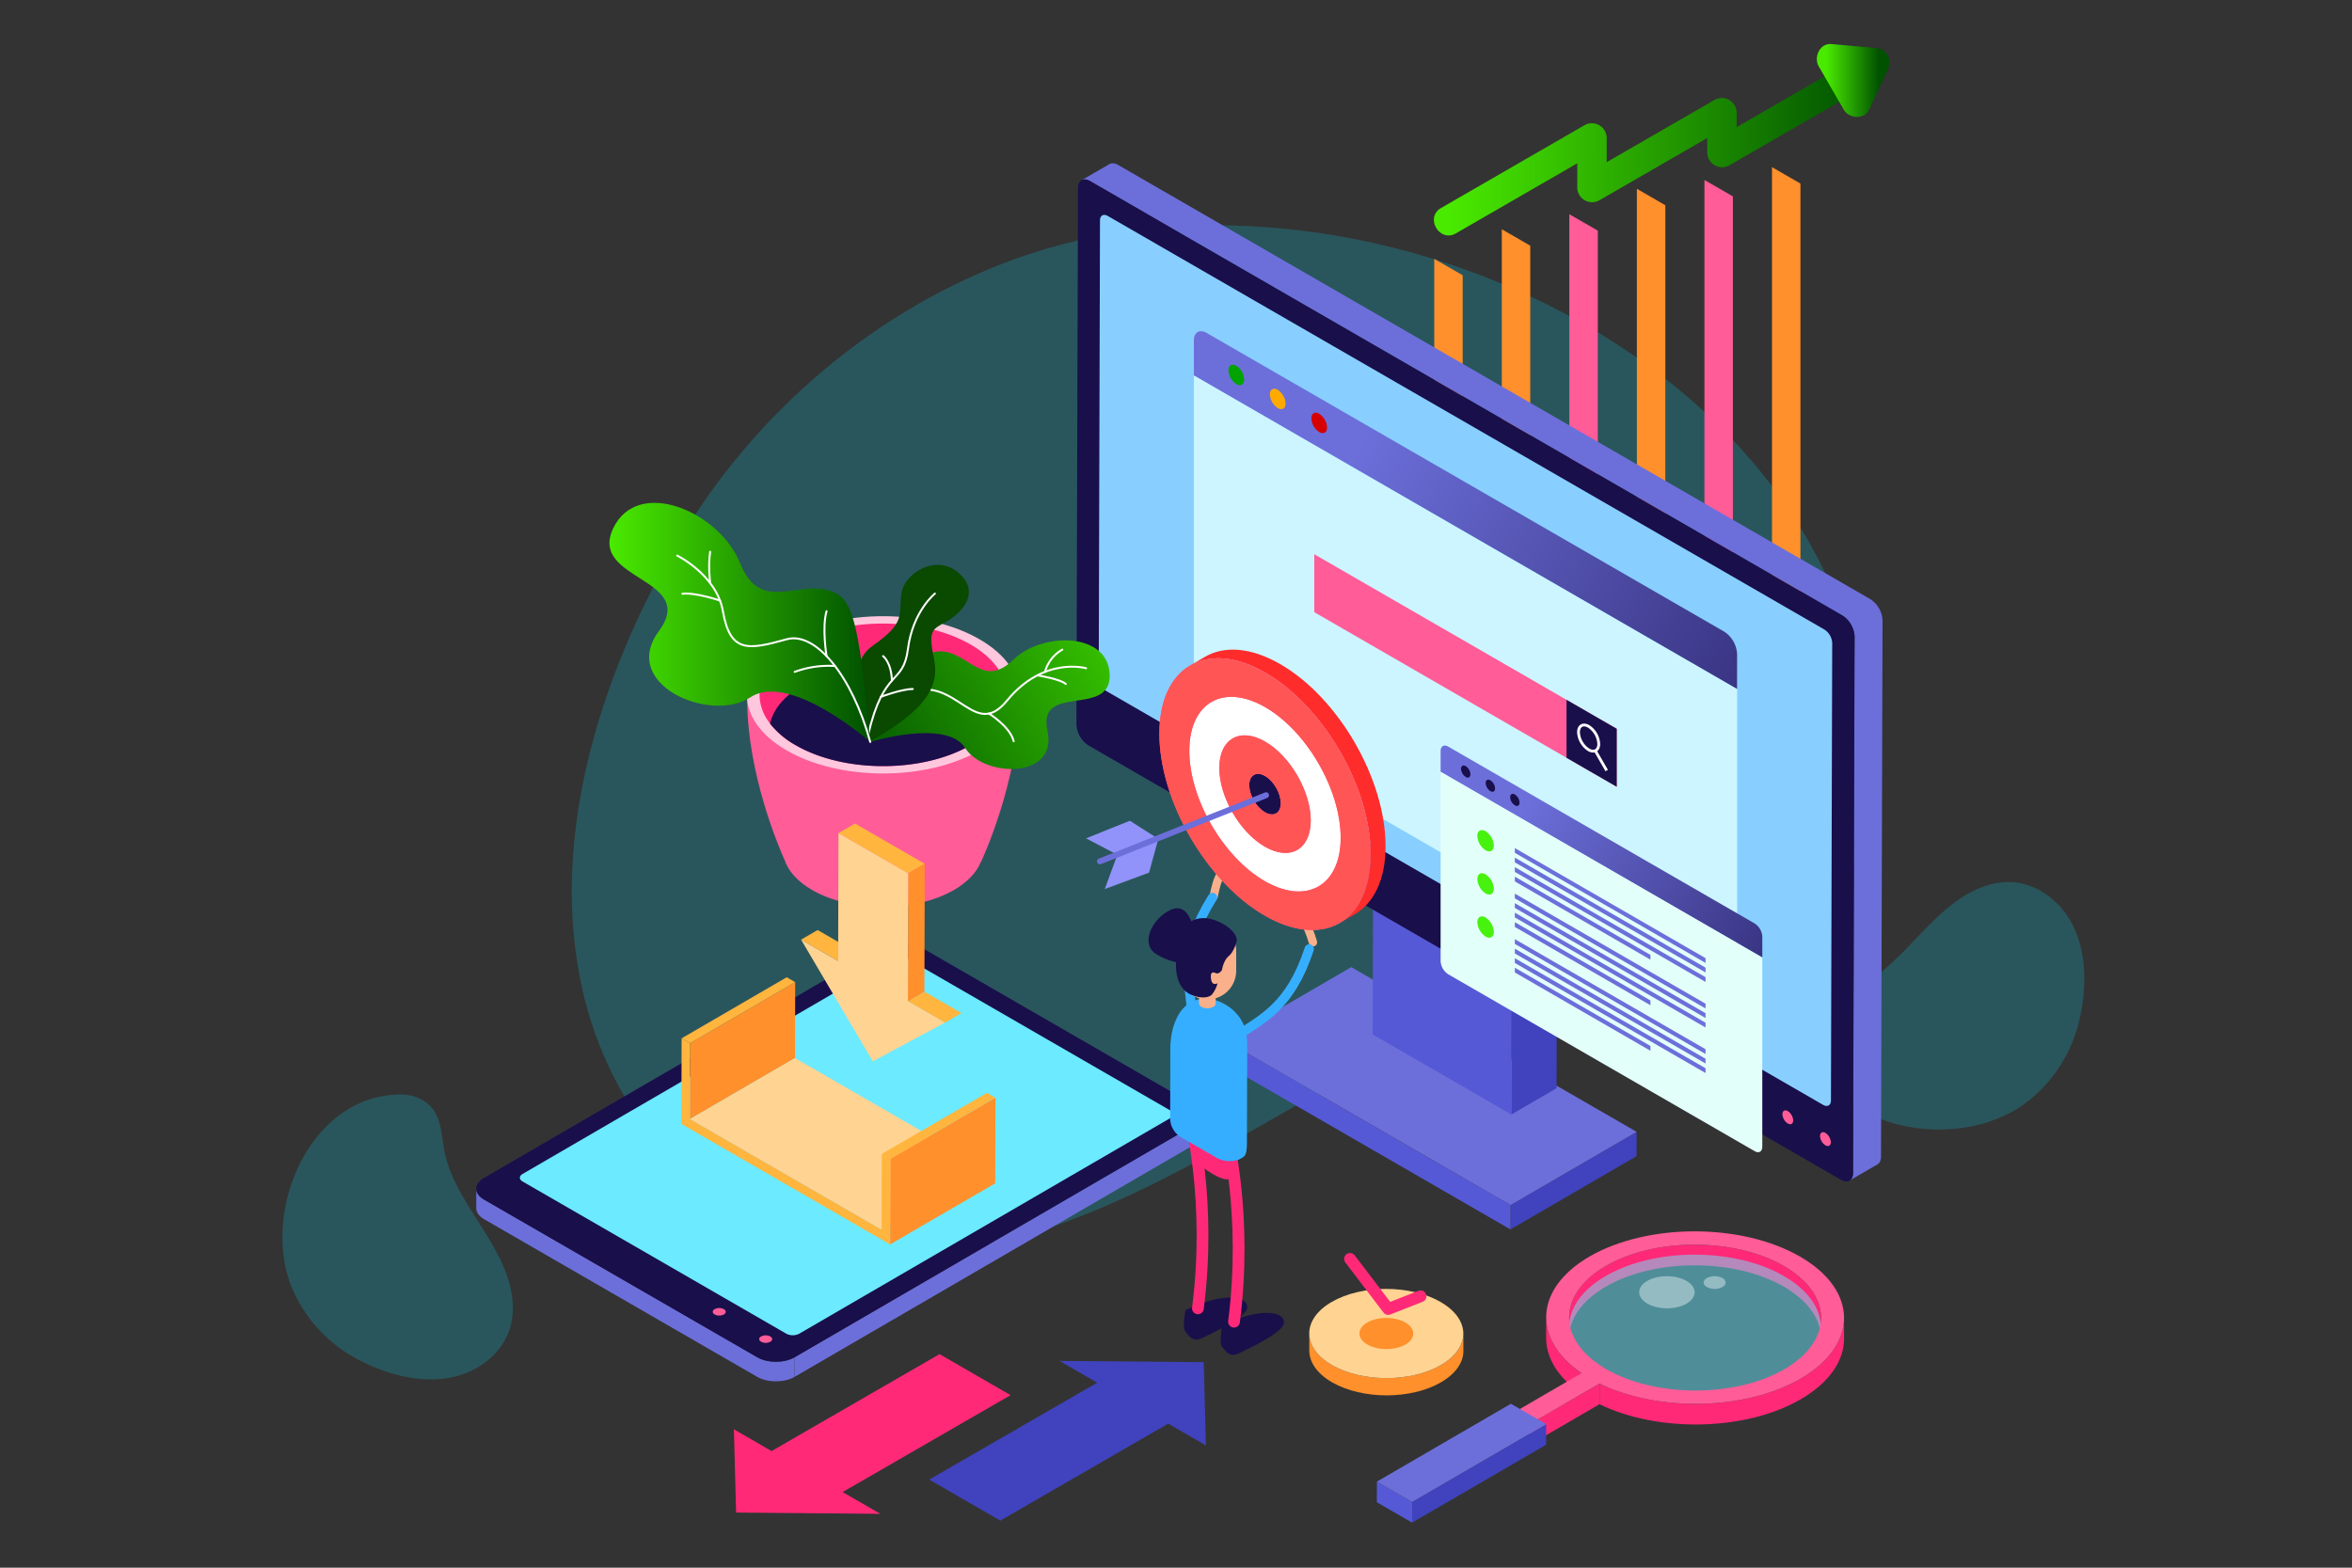 <svg xmlns="http://www.w3.org/2000/svg" xmlns:xlink="http://www.w3.org/1999/xlink" viewBox="0 0 1200 800"><rect x="0" y="0" width="1200" height="800" fill="#333333" stroke="none"/><defs><style>.cls-1{fill:#00e1ff;opacity:0.2;}.cls-2{fill:#ff902c;}.cls-3{fill:#ff5c98;}.cls-4{fill:url(#linear-gradient);}.cls-5{fill:url(#linear-gradient-2);}.cls-6{fill:url(#linear-gradient-3);}.cls-7{fill:#ff2978;}.cls-8{fill:#4043bd;}.cls-9{fill:#6c6fda;}.cls-10{fill:#5659d6;}.cls-11{fill:#190f4b;}.cls-12{fill:#88cfff;}.cls-13{fill:url(#linear-gradient-4);}.cls-14{fill:#ccf5ff;}.cls-15{fill:#00a300;}.cls-16{fill:#fa0;}.cls-17{fill:#d60000;}.cls-18,.cls-26,.cls-29,.cls-33,.cls-34,.cls-42{fill:none;}.cls-18,.cls-29{stroke:#fff;}.cls-18{stroke-miterlimit:10;stroke-width:1.43px;}.cls-19{fill:url(#linear-gradient-5);}.cls-20{fill:#e3fffa;}.cls-21{fill:#47f20f;}.cls-22,.cls-23{fill:#6ceaff;}.cls-23{opacity:0.5;}.cls-24,.cls-39{fill:#fff;}.cls-24{opacity:0.4;}.cls-25{fill:#ffd392;}.cls-26{stroke:#ff2978;stroke-width:6px;}.cls-26,.cls-29,.cls-33,.cls-34,.cls-42{stroke-linecap:round;stroke-linejoin:round;}.cls-27{fill:#ffc7de;}.cls-28{fill:url(#linear-gradient-6);}.cls-30{fill:#094900;}.cls-31{fill:url(#linear-gradient-7);}.cls-32{fill:#ffb53e;}.cls-33{stroke:#fab08b;stroke-width:4.25px;}.cls-34{stroke:#36aeff;stroke-width:4.77px;}.cls-35{fill:#36aeff;}.cls-36{fill:#faa379;}.cls-37{fill:#fab08b;}.cls-38{fill:#ff2c2c;}.cls-40{fill:#f55;}.cls-41{fill:#9193fa;}.cls-42{stroke:#6c6fda;stroke-width:3px;}</style><linearGradient id="linear-gradient" x1="738.26" y1="74.38" x2="951.65" y2="74.38" gradientUnits="userSpaceOnUse"><stop offset="0" stop-color="#4aea00"/><stop offset="1" stop-color="#005100"/></linearGradient><linearGradient id="linear-gradient-2" x1="934.35" y1="41.11" x2="956.61" y2="41.11" xlink:href="#linear-gradient"/><linearGradient id="linear-gradient-3" x1="931.61" y1="41.08" x2="958.87" y2="41.08" xlink:href="#linear-gradient"/><linearGradient id="linear-gradient-4" x1="692.76" y1="228.12" x2="1021.44" y2="412.4" gradientUnits="userSpaceOnUse"><stop offset="0" stop-color="#6c6fda"/><stop offset="1" stop-color="#190f4b"/></linearGradient><linearGradient id="linear-gradient-5" x1="778" y1="411.6" x2="981.67" y2="526.91" xlink:href="#linear-gradient-4"/><linearGradient id="linear-gradient-6" x1="610.45" y1="298.15" x2="434.87" y2="400.33" xlink:href="#linear-gradient"/><linearGradient id="linear-gradient-7" x1="310.95" y1="317.62" x2="444.01" y2="317.62" xlink:href="#linear-gradient"/></defs><title>seo_1200800_20200111</title><g id="Layer_2" data-name="Layer 2"><path class="cls-1" d="M789.41,155.41c95.65,47.7,168.42,134.93,164.63,247-.94,28-12.68,56.71-35.44,73.12-27.66,19.94-64.62,18.42-98.37,23.29-106,15.3-189.89,98.08-292.1,130.08-41.52,13-87.37,17.14-128.12,1.9C350,612,313.39,565.26,299.32,513.7c-21.83-80,6.23-169.17,47.47-238.45C385.56,210.14,446.58,158,518,132.11,601.46,101.84,704.46,113,789.41,155.41Z"/><path class="cls-1" d="M151.36,597.31c9.53-21.56,28-38.48,52.71-38.79,6.18-.08,12.62,2.21,16.46,7.05,4.68,5.89,4.72,14,6.14,21.43,4.46,23.19,23.55,40.82,31.65,63,3.29,9,4.67,19.07,1.74,28.2-3.61,11.22-13.54,19.75-24.75,23.38-17.4,5.63-37.33.36-53-8A73.81,73.81,0,0,1,149,657.33C141.49,639.26,142.9,616.45,151.36,597.31Z"/><path class="cls-1" d="M974.49,575.15c-23.22-4.06-44.08-17.92-50.33-41.83-1.57-6-.89-12.78,2.89-17.68,4.59-6,12.49-8,19.32-11.11,21.44-9.91,34-32.68,53.54-45.87,8-5.36,17.39-9.12,27-8.47,11.75.81,22.42,8.4,28.64,18.41,9.65,15.53,9.33,36.14,5,53.37a73.79,73.79,0,0,1-27.17,41C1017.58,574.64,995.1,578.76,974.49,575.15Z"/></g><g id="Layer_1" data-name="Layer 1"><polygon class="cls-2" points="746.27 244.71 731.76 236.33 731.76 132.09 746.27 140.48 746.27 244.71"/><polygon class="cls-2" points="780.74 264.61 766.22 256.23 766.22 116.99 780.74 125.37 780.74 264.61"/><polygon class="cls-3" points="815.2 284.5 800.68 276.12 800.68 109.32 815.2 117.7 815.2 284.5"/><polygon class="cls-2" points="849.66 304.4 835.15 296.02 835.15 96.36 849.66 104.74 849.66 304.4"/><polygon class="cls-3" points="884.13 324.3 869.61 315.92 869.61 91.84 884.13 100.22 884.13 324.3"/><polygon class="cls-2" points="918.59 344.2 904.08 335.82 904.08 85.3 918.59 93.68 918.59 344.2"/><path class="cls-4" d="M742.8,119.1,816,76.83l-11.28-6.48v25.4A7.57,7.57,0,0,0,816,102.22l66.33-38.29-11.28-6.48V77.89a7.57,7.57,0,0,0,11.28,6.48l72.33-41.76c8.36-4.83.82-17.8-7.57-13L874.78,71.41l11.29,6.48V57.45A7.57,7.57,0,0,0,874.78,51L808.45,89.27l11.29,6.48V70.35a7.57,7.57,0,0,0-11.29-6.47l-73.22,42.27c-8.36,4.83-.81,17.79,7.57,12.95Z"/><polygon class="cls-5" points="956.61 31.97 934.35 30 947.18 52.23 956.61 31.97"/><path class="cls-6" d="M956.61,24.47l-22.26-2c-5.84-.52-9.12,6.7-6.48,11.29L940.71,56c2.62,4.54,10.52,5.23,12.95,0l9.42-20.26c1.71-3.67,1-8.08-2.69-10.26-3.24-1.9-8.54-1-10.26,2.69l-9.42,20.26h12.95L940.83,26.21,934.35,37.5l22.26,2C966.22,40.32,966.16,25.31,956.61,24.47Z"/><polygon class="cls-7" points="429.91 761.41 515.59 711.95 479.36 691.02 393.67 740.49 374.43 729.38 375.56 771.87 449.15 772.52 429.91 761.41"/><polygon class="cls-8" points="559.78 705.59 474.1 755.05 510.34 775.98 596.02 726.51 615.26 737.62 614.14 695.13 540.54 694.48 559.78 705.59"/><polygon class="cls-8" points="770.67 614.97 835.01 577.59 834.98 589.99 770.64 627.38 770.67 614.97"/><polygon class="cls-9" points="625.09 530.92 689.43 493.53 835.01 577.59 770.67 614.97 625.09 530.92"/><polygon class="cls-10" points="770.67 614.97 770.64 627.38 625.06 543.32 625.09 530.92 770.67 614.97"/><polygon class="cls-8" points="771.35 474.41 794.43 461 794.17 555.33 771.09 568.74 771.35 474.41"/><polygon class="cls-10" points="771.35 474.41 771.09 568.74 700.36 527.9 700.62 433.58 771.35 474.41"/><path class="cls-9" d="M954.3,305.78,570.48,84.18c-1.74-1-3.31-1.09-4.44-.44L551.77,92c1.14-.65,2.71-.56,4.44.44L940,314.07a13.66,13.66,0,0,1,6.21,10.74l-.77,273.67c0,2-.7,3.33-1.82,4l14.27-8.29c1.11-.65,1.8-2,1.81-4l.78-273.67A13.7,13.7,0,0,0,954.3,305.78Z"/><path class="cls-11" d="M940,314.07a13.67,13.67,0,0,1,6.21,10.74l-.77,273.67c0,3.95-2.82,5.53-6.25,3.54L555.39,380.43a13.69,13.69,0,0,1-6.2-10.74L550,96c0-4,2.81-5.53,6.25-3.55Z"/><path class="cls-3" d="M931.35,578.13a6,6,0,0,1,2.74,4.75c0,1.75-1.24,2.45-2.76,1.57a6,6,0,0,1-2.74-4.75C928.59,578,929.84,577.25,931.35,578.13Z"/><path class="cls-12" d="M934.8,328.13l-.64,233.42c0,2.51-1.79,3.52-4,2.27L693.86,427.37,564.57,352.72a8.57,8.57,0,0,1-4-6.84l.65-233.4c0-2.53,1.78-3.54,4-2.26L892.87,299.35l38,21.94A8.66,8.66,0,0,1,934.8,328.13Z"/><path class="cls-3" d="M912.15,567a6.05,6.05,0,0,1,2.74,4.75c0,1.75-1.24,2.46-2.76,1.58a6.09,6.09,0,0,1-2.75-4.76C909.39,566.86,910.63,566.17,912.15,567Z"/><path class="cls-13" d="M886.28,333.73a14.56,14.56,0,0,0-6.58-11.4l-264-152.4c-3.63-2.1-6.58-.4-6.58,3.8v17.89l277.13,160Z"/><path class="cls-14" d="M609.15,191.62V354.67a14.55,14.55,0,0,0,6.58,11.39l264,152.4c3.63,2.1,6.58.4,6.58-3.79v-163Z"/><path class="cls-15" d="M626.76,189c0-2.57,1.81-3.61,4-2.33a8.93,8.93,0,0,1,4,7c0,2.57-1.81,3.62-4,2.33A8.93,8.93,0,0,1,626.76,189Z"/><path class="cls-16" d="M647.91,201.26c0-2.58,1.81-3.62,4-2.33a8.92,8.92,0,0,1,4,7c0,2.58-1.81,3.62-4,2.33A8.93,8.93,0,0,1,647.91,201.26Z"/><path class="cls-17" d="M669.07,213.47c0-2.57,1.81-3.62,4-2.33a8.92,8.92,0,0,1,4,7c0,2.58-1.8,3.62-4,2.34A8.93,8.93,0,0,1,669.07,213.47Z"/><polygon class="cls-3" points="824.86 401.49 670.56 312.4 670.56 282.83 824.86 371.91 824.86 401.49"/><polygon class="cls-11" points="824.86 401.49 799.25 386.7 799.25 357.13 824.86 371.91 824.86 401.49"/><path class="cls-18" d="M805.36,373.67c0-3.3,2.31-4.63,5.16-3a11.42,11.42,0,0,1,5.17,8.95c0,3.3-2.31,4.63-5.17,3A11.4,11.4,0,0,1,805.36,373.67Z"/><line class="cls-18" x1="813.9" y1="383.08" x2="819.74" y2="393.2"/><path class="cls-19" d="M899.14,478a8.64,8.64,0,0,0-3.9-6.75L738.9,381c-2.15-1.24-3.89-.23-3.89,2.25v10.6l164.13,94.76Z"/><path class="cls-20" d="M735,393.87v96.57a8.6,8.6,0,0,0,3.89,6.74l156.34,90.26c2.15,1.25,3.9.24,3.9-2.24V488.63Z"/><path class="cls-11" d="M745.43,392.34c0-1.52,1.08-2.14,2.4-1.38a5.3,5.3,0,0,1,2.39,4.14c0,1.53-1.07,2.15-2.39,1.39A5.32,5.32,0,0,1,745.43,392.34Z"/><path class="cls-11" d="M758,399.58c0-1.53,1.07-2.15,2.4-1.38a5.27,5.27,0,0,1,2.39,4.14c0,1.52-1.07,2.14-2.39,1.38A5.27,5.27,0,0,1,758,399.58Z"/><path class="cls-11" d="M770.49,406.81c0-1.52,1.07-2.14,2.39-1.38a5.3,5.3,0,0,1,2.4,4.14c0,1.53-1.08,2.15-2.4,1.38A5.27,5.27,0,0,1,770.49,406.81Z"/><path class="cls-21" d="M753.75,426.6c0-2.68,1.89-3.77,4.21-2.43a9.29,9.29,0,0,1,4.21,7.29c0,2.69-1.88,3.77-4.21,2.43A9.3,9.3,0,0,1,753.75,426.6Z"/><path class="cls-21" d="M753.75,448.62c0-2.68,1.89-3.77,4.21-2.43a9.29,9.29,0,0,1,4.21,7.29c0,2.69-1.88,3.77-4.21,2.43A9.3,9.3,0,0,1,753.75,448.62Z"/><path class="cls-21" d="M753.75,470.64c0-2.68,1.89-3.77,4.21-2.43a9.29,9.29,0,0,1,4.21,7.29c0,2.69-1.88,3.78-4.21,2.43A9.3,9.3,0,0,1,753.75,470.64Z"/><polygon class="cls-9" points="870.17 491.38 772.88 435.21 772.88 432.79 870.17 488.95 870.17 491.38"/><polygon class="cls-9" points="870.17 496.24 772.88 440.08 772.88 437.64 870.17 493.81 870.17 496.24"/><polygon class="cls-9" points="870.17 501.1 772.88 444.94 772.88 442.51 870.17 498.67 870.17 501.1"/><polygon class="cls-9" points="842.06 489.73 772.88 449.8 772.88 447.37 842.06 487.3 842.06 489.73"/><polygon class="cls-9" points="870.17 514.62 772.88 458.45 772.88 456.02 870.17 512.19 870.17 514.62"/><polygon class="cls-9" points="870.17 519.48 772.88 463.31 772.88 460.88 870.17 517.05 870.17 519.48"/><polygon class="cls-9" points="870.17 524.34 772.88 468.17 772.88 465.74 870.17 521.91 870.17 524.34"/><polygon class="cls-9" points="842.06 512.97 772.88 473.03 772.88 470.6 842.06 510.54 842.06 512.97"/><polygon class="cls-9" points="870.17 537.85 772.88 481.69 772.88 479.26 870.17 535.42 870.17 537.85"/><polygon class="cls-9" points="870.17 542.71 772.88 486.55 772.88 484.12 870.17 540.28 870.17 542.71"/><polygon class="cls-9" points="870.17 547.57 772.88 491.41 772.88 488.98 870.17 545.14 870.17 547.57"/><polygon class="cls-9" points="842.06 536.21 772.88 496.27 772.88 493.84 842.06 533.77 842.06 536.21"/><path class="cls-9" d="M608.73,574.45,405.35,692.65l0,10L608.7,584.49c2.59-1.51,3.89-3.47,3.89-5.45l0-10C612.61,571,611.32,573,608.73,574.45Z"/><path class="cls-9" d="M386.41,692.65v0L246.93,612.13c-2.63-1.53-4-3.52-3.94-5.52l0,10c0,2,1.31,4,3.95,5.52l139.47,80.53h0c5.25,3,13.72,3,18.94,0l0-10C400.13,695.68,391.65,695.68,386.41,692.65Z"/><path class="cls-11" d="M608.67,563.49c5.24,3,5.27,7.94.06,11L405.34,692.65c-5.21,3-13.69,3-18.93,0L246.93,612.13c-5.24-3-5.26-7.94-.05-11L450.27,483c5.21-3,13.68-3,18.92,0Z"/><path class="cls-3" d="M369.3,668.06c1.29.75,1.3,2,0,2.71a5.15,5.15,0,0,1-4.68,0c-1.3-.75-1.3-2,0-2.71A5.15,5.15,0,0,1,369.3,668.06Z"/><path class="cls-3" d="M393,682c1.29.75,1.3,2,0,2.71a5.15,5.15,0,0,1-4.68,0c-1.3-.75-1.3-2,0-2.71A5.18,5.18,0,0,1,393,682Z"/><path class="cls-22" d="M597.14,570.55,407.76,680.6a7.21,7.21,0,0,1-6.58,0l-33.69-19.45L266.61,602.91c-1.82-1.06-1.83-2.76,0-3.82L456,489a7.25,7.25,0,0,1,6.57,0l22.65,13.08,111.91,64.61C598.94,567.79,599,569.49,597.14,570.55Z"/><path class="cls-7" d="M929.12,672.57l0,10.54c0-9.59-6.3-19.2-19-26.52-25.18-14.54-65.86-14.53-90.88,0-12.44,7.23-18.66,16.69-18.69,26.15l0-10.54c0-9.47,6.25-18.92,18.69-26.15,25-14.54,65.7-14.54,90.88,0C922.82,653.37,929.15,663,929.12,672.57Z"/><path class="cls-7" d="M788.85,682.69l0-10.54c0,10.17,6,20.35,18,28.59l0,10.54C794.83,703,788.82,692.86,788.85,682.69Z"/><path class="cls-7" d="M940.84,672.6l0,10.54c0,11.19-7.39,22.37-22.08,30.9-28,16.3-72.73,17.13-102.68,2.54l0-10.54c29.95,14.59,74.64,13.76,102.68-2.54C933.45,695,940.8,683.79,940.84,672.6Z"/><polygon class="cls-7" points="816.08 706.04 816.05 716.58 780.64 737.16 780.67 726.61 816.08 706.04"/><path class="cls-23" d="M910.13,651.17c25.18,14.54,25.33,38.11.31,52.65s-65.73,14.54-90.91,0-25.32-38.12-.3-52.66S885,636.63,910.13,651.17Z"/><path class="cls-24" d="M860.43,653.65c5.54,3.2,5.57,8.39.07,11.59s-14.46,3.2-20,0-5.57-8.39-.07-11.59S854.89,650.46,860.43,653.65Z"/><path class="cls-24" d="M878.76,652.2c2.19,1.27,2.2,3.32,0,4.58a8.73,8.73,0,0,1-7.9,0c-2.19-1.26-2.2-3.31,0-4.58A8.73,8.73,0,0,1,878.76,652.2Z"/><path class="cls-3" d="M918.4,641.25c29.78,17.2,29.93,45.07.36,62.25-28,16.3-72.73,17.13-102.68,2.54l-35.41,20.57-9.17-5.29,35.41-20.58c-25.3-17.3-24-43.19,4-59.49C840.52,624.07,888.63,624.07,918.4,641.25ZM819.54,698.7c25.18,14.54,65.89,14.54,90.91,0s24.87-38.11-.31-52.65-65.86-14.54-90.88,0-24.9,38.11.28,52.65"/><polygon class="cls-8" points="788.85 726.73 788.82 737.27 720.46 777 720.49 766.46 788.85 726.73"/><polygon class="cls-10" points="720.49 766.46 720.46 777 702.47 766.62 702.5 756.08 720.49 766.46"/><polygon class="cls-9" points="788.85 726.73 720.49 766.46 702.5 756.08 770.86 716.35 788.85 726.73"/><path class="cls-2" d="M746.63,680.61l0,8.79c0,5.79-3.82,11.57-11.43,16-15.3,8.89-40.18,8.89-55.57,0C671.84,700.91,668,695,668,689.17l0-8.78c0,5.86,3.85,11.74,11.61,16.22,15.4,8.89,40.28,8.89,55.58,0C742.8,692.19,746.61,686.41,746.63,680.61Z"/><path class="cls-25" d="M735,664.41c15.4,8.89,15.47,23.31.17,32.2s-40.18,8.89-55.58,0-15.49-23.31-.19-32.2S719.62,655.51,735,664.41Z"/><path class="cls-2" d="M717,674.88c5.38,3.11,5.41,8.15.06,11.25s-14,3.1-19.41,0-5.41-8.14-.06-11.25S711.61,671.78,717,674.88Z"/><polyline class="cls-26" points="724.77 661.5 708.26 667.99 688.79 642.43"/><path class="cls-3" d="M520.08,357.54H381.24c.17,37.58,16.15,74.86,19.09,81.41,1.88,5.58,6.56,10.9,14,15.22,20,11.54,52.4,11.54,72.39,0,7-4.06,11.57-9,13.66-14.22l.1,0S519.89,398.94,520.08,357.54Z"/><path class="cls-27" d="M401.41,326.21c27.15-15.68,71.16-15.68,98.31,0s27.14,41.08,0,56.75-71.16,15.67-98.31,0S374.26,341.88,401.41,326.21Z"/><path class="cls-7" d="M508.21,369.3a43.89,43.89,0,0,1-13.08,11c-24.62,14.21-64.52,14.21-89.13,0a44,44,0,0,1-13.1-11C382.7,356,387.06,339.8,406,328.86c24.61-14.21,64.51-14.21,89.13,0C514.07,339.8,518.43,356,508.21,369.3Z"/><path class="cls-11" d="M508.21,369.3a43.89,43.89,0,0,1-13.08,11c-24.62,14.21-64.52,14.21-89.13,0a44,44,0,0,1-13.1-11c1.53-7.17,7.06-14.11,16.59-19.6,22.68-13.09,59.47-13.09,82.15,0C501.16,355.19,506.68,362.13,508.21,369.3Z"/><path class="cls-28" d="M444,378.63s38.82-12,48.48,3.12,47.35,15.89,41.94-8.79,32.23-6.58,31.75-28.5-34.32-22.2-49.22-7.76-22.18-2.55-35.35-4.21C472.8,331.38,467.72,336.56,444,378.63Z"/><path class="cls-29" d="M554.11,341s-21.63-6.27-40.31,16.51-27.12-20.64-58.74,0"/><path class="cls-29" d="M533.15,342.89A18.88,18.88,0,0,1,542,331.51"/><path class="cls-29" d="M529.32,344.63s11.94,1.92,14.45,4.44"/><path class="cls-29" d="M504.58,364.14s10.82,6.67,12.61,14.12"/><path class="cls-30" d="M444.06,378.26s-16.61-36.16,1-48.57,13.18-15.49,14.93-27.2c1.45-9.77,17.44-20.15,29-10.21,11.89,10.24,1.32,20.79-6.15,24.91s-9.3,4.5-6.31,19S472,362.47,444.06,378.26Z"/><path class="cls-29" d="M477,302.9s-11.28,9-13.75,28.17-12.16,9-20.4,44.19"/><path class="cls-29" d="M449.43,355.6s10.35-3.94,16.25-4"/><path class="cls-29" d="M450.56,334.81s4.15,3.07,4.5,12.44"/><path class="cls-31" d="M444,378.63S403,342.56,382.8,355.87,316,349.4,336.15,322.08s-35.94-25.76-23.33-52.39,54.29-8.43,64.66,17.47,28.62,9,45.68,14.22C434.59,304.85,438,314,444,378.63Z"/><path class="cls-29" d="M345.49,283.51s20.11,9.88,23.33,28.38c3.75,21.55,13,19.77,32.59,14.32,14.66-4.08,33.33,18.66,42.6,52.42"/><path class="cls-29" d="M421.72,334.81s-2.44-14.57,0-22.92"/><path class="cls-29" d="M367.33,306.46s-12.68-4.27-19.15-3.46"/><path class="cls-29" d="M426,339.87a50,50,0,0,0-20.55,3"/><path class="cls-29" d="M362.32,297.56s-1.12-8.84,0-16"/><polygon class="cls-2" points="352.09 532.36 405.71 501.2 405.61 539.93 351.98 571.09 352.09 532.36"/><polygon class="cls-32" points="347.76 529.87 401.39 498.7 405.71 501.2 352.09 532.36 347.76 529.87"/><polygon class="cls-25" points="351.98 571.09 405.61 539.93 503.44 596.41 449.81 627.58 351.98 571.09"/><polygon class="cls-2" points="454.24 591.34 507.87 560.18 507.75 603.87 454.12 635.03 454.24 591.34"/><polygon class="cls-32" points="449.92 588.85 503.55 557.68 507.87 560.18 454.24 591.34 449.92 588.85"/><polygon class="cls-32" points="454.24 591.34 454.12 635.03 347.64 573.55 347.76 529.87 352.09 532.36 351.98 571.09 449.81 627.58 449.92 588.85 454.24 591.34"/><polygon class="cls-32" points="408.71 479.5 417.15 474.6 436.05 485.51 427.62 490.41 408.71 479.5"/><polygon class="cls-32" points="463.21 510.96 471.64 506.06 490.53 516.97 482.1 521.87 463.21 510.96"/><polygon class="cls-32" points="427.8 425.13 436.23 420.24 471.82 440.78 463.39 445.68 427.8 425.13"/><polygon class="cls-2" points="463.39 445.68 471.82 440.78 471.64 506.06 463.21 510.96 463.39 445.68"/><polygon class="cls-25" points="463.21 510.96 482.1 521.87 445.3 541.6 408.71 479.5 427.62 490.41 427.8 425.13 463.39 445.68 463.21 510.96"/><path class="cls-33" d="M619.26,457.3c.76-4.1,2-9,3.67-11.18"/><path class="cls-34" d="M608,515.47C606.41,499,602.09,484.3,618.65,458"/><path class="cls-11" d="M623.61,676.33s-1.85,8.72,0,11.09,3.89,5.32,8.34,3.23,22.25-10.36,23.1-15.3-7.67-7.93-23.42-2.45Z"/><path class="cls-11" d="M604.86,668.54s-1.85,8.71,0,11.09,3.89,5.32,8.34,3.23,22.25-10.36,23.09-15.3-7.66-7.93-23.42-2.46Z"/><path class="cls-26" d="M607.36,571.33s10.82,42.1,3.82,96.32"/><path class="cls-26" d="M625.77,578.14s10.82,42.09,3.83,96.32"/><path class="cls-7" d="M610.45,593.3s10.08,8.28,15.32,8.54,4.76-13.3,1-19.43-14.78-13-17.4-7.48S610.45,593.3,610.45,593.3Z"/><path class="cls-35" d="M636.33,533.7l-.14,46.54c.14,10.28-.79,9.56-4.24,11.57A14.47,14.47,0,0,1,619.32,590l-16.68-9.63a11.24,11.24,0,0,1-5.62-9.77l.1-37.11c0-.66.13-1.3.18-2,.43-6.27,3.09-16,10.09-19.87,10.94-6.06,21.46,3.58,21.74,3.85C635.5,521.44,636.34,527.64,636.33,533.7Z"/><path class="cls-36" d="M619,502.49a6.83,6.83,0,0,0-6-.11c-1.64.88-1.63,2.6,0,3.55a6.63,6.63,0,0,0,6,0C620.6,505,620.6,503.44,619,502.49Z"/><path class="cls-37" d="M619,505.93a6.63,6.63,0,0,1-6,0,2.13,2.13,0,0,1-1.22-1.84h0v8h0a2.16,2.16,0,0,0,1.22,1.73,6.57,6.57,0,0,0,6,0,2.05,2.05,0,0,0,1.23-1.73h0v-7.92A2.09,2.09,0,0,1,619,505.93Z"/><path class="cls-37" d="M620.18,504.09s0,.08,0,.12v-.12Z"/><path class="cls-37" d="M630.71,485.24v10.14a14.65,14.65,0,1,1-29.3,0V485.24a14.67,14.67,0,0,1,.4-3.41c.07-.3.15-.58.24-.86a14.65,14.65,0,0,1,28.66,4.27Z"/><path class="cls-33" d="M669.87,480.87c-1.17-4-2.86-8.77-4.77-10.76"/><path class="cls-34" d="M630.46,529c13.76-9.26,27.81-15.26,37.52-44.75"/><path class="cls-11" d="M613.4,468.54a12.7,12.7,0,0,0-5.63,1.61c-1.44-3.85-4.56-8.73-10.75-5.72-9.59,4.66-15.18,17.32-7.26,22.32A32.19,32.19,0,0,0,600,491c-.2,6.61,1.2,14.16,8.47,16.93,3.66,1.39,7.95,1.58,9.89-.44a14.83,14.83,0,0,0,2.82-5.71s-2.73,1.57-3.26-1.95.53-4.05,2.29-3.26,3.23-1.54,3.23-1.54.72-4.84,3.45-7.12,3.85-7,3.85-7C632.76,476,621.67,468.1,613.4,468.54Z"/><path class="cls-38" d="M653.2,338.91c-15-8.66-28.56-9.46-38.36-3.76l-7.6,4.41c9.8-5.69,23.38-4.89,38.36,3.76,29.77,17.19,53.83,58.85,53.73,93.07-.05,17-6.05,28.95-15.72,34.57l7.59-4.41c9.68-5.62,15.68-17.58,15.73-34.57C707,397.76,683,356.09,653.2,338.91Z"/><path class="cls-3" d="M645.61,343.32c29.76,17.19,53.82,58.85,53.72,93.07s-24.31,48-54.08,30.82-53.83-58.86-53.74-93.06S615.83,326.13,645.61,343.32Z"/><path class="cls-39" d="M645.54,360.88c21.3,12.3,38.57,42.21,38.5,66.69s-17.45,34.37-38.75,22.07S606.73,407.44,606.8,383,624.25,348.59,645.54,360.88Zm-.2,71.19c12.87,7.43,23.37,1.44,23.41-13.33s-10.39-32.86-23.26-40.29-23.36-1.43-23.4,13.35,10.4,32.85,23.25,40.27"/><path class="cls-40" d="M645.59,343.32c29.78,17.19,53.84,58.86,53.74,93.08s-24.31,48-54.09,30.8-53.82-58.85-53.73-93.05S615.83,326.13,645.59,343.32Zm-.3,106.32C666.59,461.94,684,452,684,427.57s-17.2-54.39-38.5-66.69S606.87,358.5,606.8,383s17.2,54.38,38.49,66.67"/><path class="cls-11" d="M645.44,396c4.43,2.56,8,8.8,8,13.89s-3.63,7.15-8.06,4.59-8-8.78-8-13.87S641,393.46,645.44,396Z"/><path class="cls-40" d="M645.49,378.45c12.87,7.43,23.31,25.51,23.26,40.29s-10.54,20.76-23.41,13.33-23.29-25.5-23.25-40.27S632.64,371,645.49,378.45Zm-.1,36.05c4.43,2.56,8.05.5,8.06-4.59s-3.58-11.33-8-13.89-8.05-.48-8.06,4.61,3.58,11.31,8,13.87"/><polygon class="cls-41" points="569.8 436.94 563.67 453.67 586.25 445.31 590.74 428.96 569.8 436.94"/><polygon class="cls-41" points="569.89 436.09 554.11 427.81 576.45 418.84 590.76 427.94 569.89 436.09"/><line class="cls-42" x1="645.96" y1="405.8" x2="561.17" y2="439.57"/></g></svg>